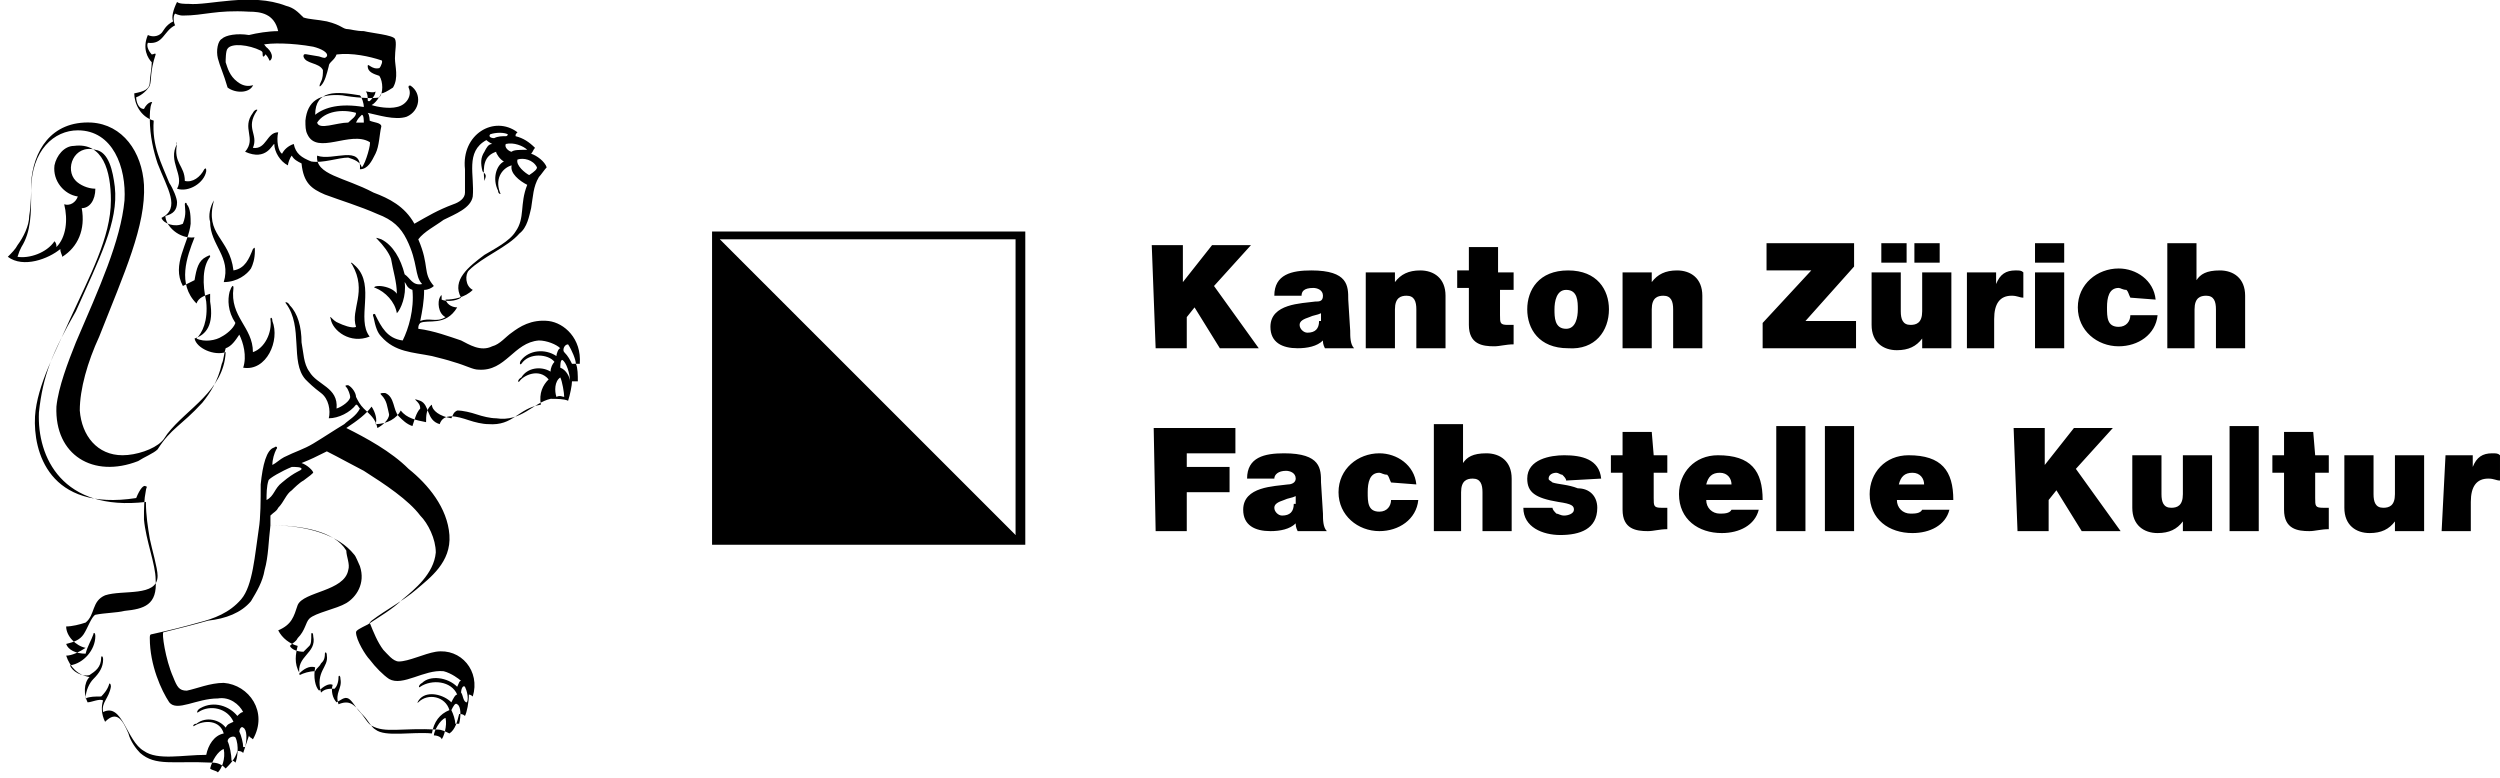 <svg xmlns="http://www.w3.org/2000/svg" width="128.5" height="40" viewBox="95.2 29.7 128.5 40"><path d="M154.6 57h1.6v-2h2.2v-1.3h-2.2V53h2.5v-1.3h-4.2l.1 5.3zm7.1-1.4c0 .4-.2.6-.6.6-.2 0-.4-.2-.4-.4s.2-.3.5-.4c.2-.1.4-.1.6-.2v.4h-.1zm1.4-1.1c0-.7 0-1.5-1.9-1.5-1 0-1.9.2-1.9 1.3h1.4c0-.2.2-.4.6-.4.2 0 .5.1.5.4 0 .2-.2.3-.4.3-.7.1-2.3.1-2.3 1.3 0 .8.6 1.1 1.4 1.1.5 0 1-.1 1.3-.4 0 .1 0 .2.1.4h1.5c-.2-.2-.2-.6-.2-.9l-.1-1.6zm4.9.1c-.1-1-1-1.6-1.9-1.6-1.1 0-2.1.8-2.1 2s1 2 2.1 2c1 0 1.9-.6 2-1.6h-1.4c0 .3-.2.6-.6.6-.6 0-.6-.5-.6-1s.1-1 .6-1c.1 0 .2.1.4.1.1.1.1.2.2.4l1.3.1zm.8 2.4h1.5v-2c0-.6.3-.7.6-.7.4 0 .5.3.5.7v2h1.5v-2.7c0-.9-.6-1.3-1.3-1.3s-1 .2-1.2.5v-2h-1.5V57h-.1zm8.7-2.7c-.1-1-1-1.2-1.9-1.2-.7 0-1.9.2-1.9 1.2 0 .7.4 1 1.6 1.2.7.1.8.2.8.4s-.3.3-.5.3-.3-.1-.4-.1c-.1-.1-.2-.2-.2-.3h-1.5c0 1 1 1.4 1.9 1.4 1 0 1.9-.3 1.9-1.4 0-.6-.4-1-1-1-.5-.2-1-.2-1.3-.3-.1-.1-.2-.1-.2-.2 0-.2.2-.3.4-.3.1 0 .2.1.3.1.1.1.2.2.2.3l1.8-.1zm2.6-2.4h-1.5v1.2h-.6v.9h.6v1.9c0 1 .7 1.1 1.3 1.1.3 0 .6-.1 1-.1v-1.1h-.3c-.4 0-.4-.1-.4-.5V54h.7v-.9h-.7l-.1-1.2zm2.8 2.7c.1-.4.3-.6.7-.6.4 0 .6.3.6.6h-1.3zm2.9.8c0-1.5-.6-2.3-2.3-2.3-1.2 0-2 .9-2 2 0 1.3 1 2 2.2 2 .9 0 1.7-.4 1.9-1.2h-1.4c-.1.2-.4.2-.6.2-.4 0-.7-.3-.7-.7h2.9zm.7 1.6h1.5v-5.4h-1.5V57zm2.5 0h1.5v-5.4H189V57zm3.8-2.4c.1-.4.3-.6.7-.6s.6.3.6.6h-1.3zm2.8.8c0-1.5-.6-2.3-2.3-2.3-1.2 0-2 .9-2 2 0 1.3 1 2 2.2 2 .9 0 1.7-.4 1.9-1.2H194c-.1.2-.4.2-.6.2-.4 0-.7-.3-.7-.7h2.9zm3.3 1.6h1.6v-1.6l.4-.5 1.3 2.1h2l-2.3-3.2 1.9-2.1h-2l-1.5 1.9v-1.9h-1.6l.2 5.3zm10-3.9h-1.5v2c0 .6-.3.7-.6.7-.4 0-.5-.3-.5-.7v-2h-1.5v2.7c0 .9.6 1.3 1.3 1.3.6 0 1-.2 1.3-.6v.5h1.5v-3.9zm.9 3.9h1.5v-5.4h-1.5V57zm4.3-5.1h-1.5v1.2h-.6v.9h.6v1.9c0 1 .7 1.1 1.3 1.1.3 0 .6-.1 1-.1v-1.1h-.3c-.4 0-.4-.1-.4-.5V54h.7v-.9h-.7l-.1-1.2zm5.7 1.2h-1.5v2c0 .6-.3.7-.6.7-.4 0-.5-.3-.5-.7v-2h-1.5v2.7c0 .9.6 1.3 1.3 1.3.6 0 1-.2 1.3-.6v.5h1.5v-3.9zm.9 3.9h1.5v-1.5c0-.8.3-1.2.9-1.2.3 0 .4.1.6.1v-1.3c-.1-.1-.2-.1-.4-.1-.5 0-.8.2-1 .7v-.6h-1.4l-.2 3.9zM154.6 47.6h1.6V46l.4-.5 1.3 2.1h2l-2.3-3.2 1.9-2.1h-2l-1.5 1.9v-1.9h-1.6l.2 5.3zm8.4-1.4c0 .4-.2.6-.6.6-.2 0-.4-.2-.4-.4s.2-.3.5-.4c.2-.1.4-.1.6-.2v.4h-.1zm1.5-1.1c0-.7 0-1.5-1.9-1.5-1 0-1.9.2-1.9 1.3h1.4c0-.2.1-.4.6-.4.2 0 .5.1.5.4s-.2.3-.4.3c-.7.1-2.3.1-2.3 1.3 0 .8.6 1.1 1.4 1.1.5 0 1-.1 1.3-.4 0 .1 0 .2.1.4h1.5c-.2-.2-.2-.6-.2-.9l-.1-1.6zm.9 2.5h1.5v-2c0-.6.3-.7.6-.7.4 0 .5.3.5.7v2h1.5v-2.7c0-.9-.6-1.3-1.3-1.3-.6 0-1 .2-1.3.6v-.5h-1.5v3.9zm6.8-5.2h-1.5v1.2h-.6v.9h.6v1.9c0 1 .7 1.1 1.3 1.1.3 0 .6-.1 1-.1v-1h-.3c-.4 0-.4-.1-.4-.5v-1.3h.7v-.9h-.8v-1.3zm5.7 3.2c0-1-.6-2-2.1-2s-2.1 1-2.1 2 .6 2 2.1 2c1.4.1 2.1-.9 2.1-2zm-1.6 0c0 .4-.1 1-.6 1-.6 0-.6-.6-.6-1s.1-1 .6-1c.6 0 .6.6.6 1zm2.3 2h1.5v-2c0-.6.3-.7.6-.7.4 0 .5.3.5.7v2h1.5v-2.7c0-.9-.6-1.3-1.3-1.3-.6 0-1 .2-1.3.6v-.5h-1.5v3.9zm7.2 0h4.8v-1.4H188l2.5-2.8v-1.2H186v1.4h2.3l-2.5 2.7v1.3zm7.8-4.4h1.3v-1h-1.3v1zm-1.7 0h1.3v-1h-1.3v1zm3.6.5H194v2c0 .6-.3.7-.6.7-.4 0-.5-.3-.5-.7v-2h-1.5v2.7c0 .9.6 1.3 1.3 1.3.6 0 1-.2 1.3-.6v.5h1.5v-3.9c.1 0 0 0 0 0zm.7 3.9h1.5v-1.5c0-.8.3-1.2.9-1.2.3 0 .4.1.6.1v-1.3c-.1-.1-.2-.1-.4-.1-.5 0-.8.2-1 .7v-.6h-1.5v3.9h-.1zm3.6 0h1.5v-3.9h-1.5v3.9zm1.5-5.4h-1.5v1h1.5v-1zm4.7 2.9c-.1-1-1-1.6-1.9-1.6-1.1 0-2.1.8-2.1 2s1 2 2.1 2c1 0 1.9-.6 2-1.6h-1.4c0 .3-.2.6-.6.6-.6 0-.6-.5-.6-1s.1-1 .6-1c.1 0 .2.1.4.1.1.1.1.2.2.4l1.3.1zm.5 2.5h1.5v-2c0-.6.3-.7.6-.7.4 0 .5.3.5.7v2h1.5v-2.7c0-.9-.6-1.3-1.3-1.3s-1 .2-1.2.5v-1.9h-1.5v5.4h-.1zM114.8 34.5c-.1.2-.3.5-.5.6.3.1.9.2 1.3.1.5-.1.8-.6.6-1 0-.1 0-.1.1-.1.6.4.5 1.3-.2 1.6-.6.2-1.5-.1-2-.2.1.1.1.4.1.4.2.1.6.1.6.3-.1.4-.1 1-.3 1.4-.2.4-.4.8-.8.8.1-1.3-1.4-.4-2.2-.7-.1 1 1.4 1.1 2.9 1.9.8.3 1.6.7 2.1 1.6.7-.4 1.2-.7 2-1 .3-.1.6-.3.6-.6v-1.2c-.2-1.8 1.5-2.8 2.7-1.9-.1.1-.1.1-.1.2.4.1.7.3 1 .6-.1.1-.1.2-.2.3.3.1.7.4.8.7-.1.1-.3.4-.4.5-.3.5-.3 1-.4 1.6-.1.4-.2 1-.6 1.3-.6.7-1.9 1.2-2.6 1.9-.2.2-.2.8.2 1-.4.4-1 .5-1.4.5.1.3.4.4.6.4-.6 1-1.5.6-1.9.8-.1.1-.1.2-.1.3.8.1 1.6.4 2.2.6.4.2 1 .6 1.6.3.4-.1.7-.5 1-.7.4-.3 1-.7 1.9-.6.8.1 1.7.9 1.6 2.2h-.2c.1.2.1.6.1.9h-.3c0 .2-.1.7-.2 1-.2-.1-.6-.1-.9-.1-.9.2-1.5 1.2-2.8 1-.3 0-.7-.1-1-.2-.3-.1-.7-.2-1-.2-.2.1-.2.2-.3.4-.6-.1-1-.4-1-.7-.3.2-.3.6-.3.9-.5-.1-1-.2-1.3-.6-.2.4-.7.7-1.3.7.1-.2 0-.6-.2-.9-.3.4-.7.7-1.3 1.1 1 .5 2.3 1.2 3.2 2.1 1 .8 2 2 2.1 3.4.1 1.4-1 2.2-1.7 2.8-.7.6-1.5 1-2.3 1.6l-.1.1c.2.5.4 1 .7 1.4.2.2.5.6.8.6.5 0 1.3-.4 1.9-.5 1.3-.2 2.3 1 1.9 2.3-.1-.1-.2-.1-.2-.1 0 .4-.1.9-.2 1.1-.1-.1-.2-.1-.3-.1-.1.4-.2.8-.5 1-.2-.1-.4-.2-.6-.2-1.9-.1-2.7.2-3.4-.2-.2-.1-.4-.5-.6-.7-.2-.2-.4-.6-.6-.7s-.4.1-.6.2c-.2-.2-.3-.6-.2-.9-.2-.1-.5.1-.7.3-.2-.2-.3-.7-.2-1.2-.3-.1-.6.1-.8.3-.3-.5-.2-1-.1-1.4-.4-.1-.8-.4-1-.8.7-.3.8-.7 1-1.3.3-.7 2.4-.7 2.6-1.8.1-.3-.1-.7-.1-1-.6-1-2.3-1.3-3.9-1.3-.1.8-.1 1.6-.3 2.3-.1.6-.4 1.1-.7 1.6-.5.6-1.3.9-2.2 1-.7.2-1.5.4-2.3.6-.1 0 .1 1.4.5 2.3.2.5.3.7.7.7.5-.1 1.2-.4 1.9-.4 1.3.1 2.3 1.5 1.5 2.9-.1-.1-.2-.1-.2-.2l-.3.9c-.1-.1-.2-.1-.3-.1-.1.4-.4.7-.6.9-.2-.2-.4-.3-.7-.3-2-.1-2.9.2-3.7-.5-.2-.2-.5-.6-.6-1-.3-.7-.6-1.2-1.2-.6-.2-.4-.2-.8-.1-1.1-.2-.1-.6.1-.8.1-.2-.4-.2-1 .1-1.3-.6-.1-1-.5-1.2-1.1.3 0 .7-.2 1-.4-.5-.1-1-.6-1-1.1.3 0 .7-.1 1-.2.5-.4.3-1.1 1-1.4.9-.3 2.7.1 2.7-1 0-.4-.3-1.4-.4-1.9-.1-.6-.2-1.2-.2-1.9-4.3.5-5.6-2.3-5.5-4.6.2-1.9.7-3.1 1.9-5.2 1.2-2.7 2.2-4.6 2-6.4-.1-.8-.3-1.8-1-1.9-1.1-.3-1.6 1-1 1.6.2.2.6.4 1 .4 0 .6-.3 1-.7 1 .2 1.1-.2 2-1 2.5 0-.1-.1-.2-.1-.4-.6.5-1.9 1-2.7.4.2-.2.4-.4.5-.6.3-.4.6-1 .6-1.5.1-.6.1-1.2.1-1.7.1-1.6 1-3.2 3.1-3.1 1.6.1 2.6 1.5 2.7 3.2.1 2.1-1 4.5-2.3 7.8-.6 1.3-1 2.7-1 3.8.1 1.3.9 2.3 2.2 2.3.7 0 1.6-.3 2-.7.1-.1.1-.1.3-.4 1-1.3 2.9-2.2 3-4.2-.6.2-1.5-.2-1.6-.7.6-.2 1-.7.8-1.9v-.4c-.3.1-.6.2-.7.5-1-1-.5-2.4-.1-3.4-.8.1-1.5-.6-1.5-1.1.4-.1.6-.3.6-.7 0-.2-.2-.7-.4-1-.4-1-.9-1.9-.8-3.2-.7-.2-1-.9-1-1.4.5-.1.8-.2.8-.6 0-.2.1-.7.1-1-.2-.2-.5-.7-.2-1.4.2.1.5.1.7-.1.1-.1.2-.4.6-.6-.1-.2 0-.6.2-1 .1.1.4.1.6.1 1 .1 3.2-.6 5 .1.4.1.6.3.9.6.3.1.7.1 1.2.2.8.2.8.4 1.1.4.1 0 .4.1.8.1.4.1 1.5.2 1.6.4s0 .6 0 1 .2 1-.1 1.5c-.3.2-.5.3-.6.3zm-6.8-4.2c-1.7-.1-2.3.2-3.4.2-.2 0-.4-.1-.4-.1-.1.1-.1.4 0 .6-.6.3-.6 1-1.4.9-.1.2.1.5.2.6.1 0 .2-.1.2 0-.3.9-.2 1.3-.3 1.6-.1.2-.4.5-.7.6 0 .2.1.6.4.6.2-.4.5-.4.4-.3-.1.2-.1.6-.1.8 0 .9.2 1.7.4 2.3.5 1.3 1.2 2.3.2 2.8.1.3.7.5 1.1.3.2-.5.1-.8.1-1 0-.1.1-.1.1 0 .2.2.2.7.2 1-.1 1-1 2.1-.4 3.2l.6-.3c.1-.6.2-1 .6-1.2.2-.1.2-.1.2 0-.4.5-.4 1.4-.2 2.3.1 1-.2 1.6-.5 1.9.4.2 1 .1 1.3-.1.2-.1.6-.4.7-.7-.4-.6-.4-1.2-.3-1.6.1-.3.2-.4.2-.2-.2 1.5 1 2 1 3.3.6-.2 1-1 .9-1.7 0-.1.1-.1.1.1.4 1-.3 2.6-1.5 2.4.2-.6 0-1.3-.2-1.7-.2.3-.4.6-.7.7-.1.3-.1.6-.2.8-.2.9-.6 1.5-1 2-1.1 1.2-1.6 1.3-2.3 2.4-.2.2-.7.4-1 .6-2.3.9-4.3-.3-4.2-2.8.1-1 .6-2.3 1-3.3 1.2-2.8 2.3-5.2 2.5-7.3.1-1.7-.6-3.6-2.4-3.6-1.2 0-2.4 1-2.4 3.1 0 1.2 0 2.1-.5 2.9-.1.2-.1.2-.2.5.6.1 1.5-.2 1.9-.8.1.1.1.2.1.3.5-.5.6-1.4.4-2.2.3.1.6-.1.7-.4-.7-.1-1.3-.8-1.2-1.6.1-.5.5-1 1-1 1.5-.2 1.9 1.3 1.9 2.8 0 1.9-1.1 3.9-2.1 6.1-.7 1.6-1.7 3.4-1.8 5-.1 1.8.7 4.9 5.2 4.2.2-.5.4-.7.5-.6.1 0 0 .1 0 .2-.1.5-.1.9-.1 1.5.1 1.1.6 2.3.6 3.1.1 1.3-.6 1.5-1.6 1.6-.4.1-1 .1-1.5.2-.2.1-.4.7-.6 1-.2.3-.5.4-.9.5.1.3.5.5 1 .5.1-.4.3-.7.4-1 0-.1.1-.1.1.1 0 .7-.6 1.4-1.3 1.5.1.3.6.6 1 .5.3-.2.6-.4.6-.9 0-.1.1-.1.1.1 0 .4-.2.7-.5 1-.2.2-.4.6-.4 1 .2-.1.5-.1.8-.1.1-.1.3-.3.4-.6 0-.1.1-.1.1.1-.1.6-.5.8-.4 1.3 1-.5 1.2 1.5 2.1 2 .7.5 2 .2 3.2.2.1-.5.4-1 .9-1.1-.2-.7-1-.7-1.5-.4-.1.1-.1-.1.1-.1.5-.4 1.2-.2 1.5.2.1-.2.2-.2.4-.3-.3-.7-1.2-.9-1.8-.5-.1.1-.1-.1.1-.2.7-.4 1.5-.1 1.9.4.1-.1.2-.2.3-.2-.2-.4-.7-.8-1.3-.7-1.1 0-2.1.7-2.5.2-.4-.6-1-1.9-1-3.3 0-.1 0-.2.1-.2.9-.2 1.7-.4 2.4-.6.8-.2 1.6-.5 2.2-1.2.6-.7.7-2.3.9-3.6.1-.6.1-1.5.1-2.3.1-1 .3-1.8.7-1.9.1-.1.2 0 .1.1-.1.2-.2.5-.2.8.2-.1.4-.3.6-.4.6-.3 1-.4 1.5-.7s1.1-.7 1.6-1c.2-.2.6-.4.8-.8-.1-.1-.1-.2-.2-.2-.3.4-.9.7-1.4.7.1-.4 0-1-.4-1.3-.4-.3-.6-.5-.8-.7-.8-.9-.1-2.7-1-3.9-.1-.1.1-.1.2.1.4.4.6 1.1.6 1.9.1.5.1 1.1.4 1.5.4.7 1.5.8 1.4 1.9.3-.1.7-.4.7-.6 0-.1-.1-.4-.2-.5-.1-.1 0-.1.1-.1.2.1.4.4.4.6.1.2.2.4.4.6.3.3.6.5.7 1 .2-.1.6-.4.6-.7-.1-.4-.1-.7-.4-1-.1-.1 0-.1.2-.1.5.2.4.9.7 1.2.2.2.4.4.7.5.1-.3.2-.7.4-.9 0-.2-.1-.3-.2-.4-.1-.1-.1-.1.2 0 .5.2.3 1 1 1.2.2-.6.9-.4 1.5-.2.3.1.7.2 1 .2 1.3.1 1.5-.8 2.7-1-.1-.6.1-1 .4-1.3-.5-.6-1.3-.2-1.5.1-.1.1-.1-.1.1-.2.3-.5 1-.6 1.5-.3 0-.2.1-.4.2-.5-.3-.4-1.3-.5-1.7.1-.1.1-.1-.1 0-.2.4-.5 1.2-.6 1.8-.2 0-.1.1-.4.2-.4-.2-.2-.7-.4-1.1-.4-1.3.1-1.7 1.6-3.1 1.5-.3 0-.6-.2-1.3-.4-.3-.1-.7-.2-1.1-.3-1-.2-1.9-.2-2.6-1-.2-.2-.3-.5-.4-1-.1-.2.1-.2.1-.1.3.6.6 1.2 1.4 1.3.3-.6.6-1.6.5-2.6-.3-.1-.3-.3-.4-.4.1.7-.2 1.4-.4 1.6-.1-.6-.6-1.1-1.1-1.3-.1 0-.1-.1.2-.1.2 0 .7.1.9.4 0-.6-.2-1.2-.3-1.8-.1-.3-.4-.7-.7-1-.1-.1-.1-.1.2 0 .6.3 1 1 1.2 1.8.3.2.4.6.9.5-.4-.4-.2-1.1-.8-2.3-.3-.6-.7-1-1.5-1.3-.9-.4-1.9-.7-2.7-1-.7-.3-1.1-.6-1.2-1.6-.2-.1-.4-.2-.5-.4-.1.1-.2.4-.2.5-.4-.2-.7-.7-.7-1.1-.1 0-.4.9-1.5.4.6-.7-.2-1.2.4-2 .1-.2.3-.2.2-.1-.6.9.1 1.2-.2 1.9.7.1.7-.8 1.3-.8-.1.4 0 1 .2 1.1.1-.2.3-.4.6-.5.1.5.4.7.9.9.6.1 1.4-.2 1.9-.2.3.1.6.2.7.5.2-.2.5-1.3.4-1.3-1-.6-2.7.7-3.2-.4-.1-.2-.1-.4-.1-.7.1-1 .7-1.4 1.9-1.3.5.1 1.6.2 1.9.1.2-.2.2-.8 0-1.1-.3-.1-.6-.2-.6-.5 0-.2.2.2.6.1.1-.1.2-.4.1-.4-.6-.2-1.5-.4-2.3-.3-.1.3-.4.4-.4.6-.1.4-.2.8-.4 1-.1.1-.1 0 0-.2s.1-.4.1-.6c-.2-.4-.9-.3-1-.7 0-.2.1-.1.8 0 .3.1.3.1.4 0 .1-.2-.3-.4-.7-.5-1.1-.2-2.2-.2-2.6-.1.4.2.6.6.4.8-.1.1 0-.2-.5-.5-.6-.3-1.5-.4-1.7-.1-.1.1-.1.6-.1.7.1.3.2.7.6 1 .5.4.9.1.8.2-.2.4-.9.4-1.3.1-.2-.7-.4-1.1-.5-1.5-.1-.4 0-.9.2-1 .2-.2.8-.3 1.4-.2.4-.1 1-.2 1.5-.2-.2-.9-.9-1-1.5-1zm3.4 5.3c.5-.4 1.3-.6 2.5-.4 0-.2-.1-.5-.2-.6-1.2-.2-2.3-.3-2.3 1zm2.6-1.2c.1.1.1.3.1.4s0 .1.1.1c.1-.1.3-.3.3-.5-.1.1-.4 0-.5 0zm-2.5 1.6c.1.4 1 0 1.6 0 .2-.2.4-.3.4-.5-.7-.2-1.6-.1-2 .5zm2.3-.4c-.2.2-.2.2-.3.4h.4c0-.1 0-.4-.1-.4zm7.5 1c-.2-.1-.6-.1-.9 0-.1.1 0 .2.2.2.2-.1.4-.1.6-.1.1 0 .1-.1.1-.1zm-1.3 1.9c-.1-.4-.1-.7.1-1 .1-.2.2-.4.4-.4-.2-.1-.3-.2-.3-.2-1.1.6-.6 1.8-.7 2.9-.1.6-.9.9-1.5 1.2-.4.3-1 .6-1.3 1 .6 1.4.2 1.7.8 2.4-.1.1-.3.2-.5.2 0 .6-.1 1.1-.2 1.6.5-.2.8.1 1.3-.2-.4-.2-.4-.8-.3-1 .1-.2.1-.1.1-.1v.2c.2.1.7.1 1-.1-.5-.9.4-1.6 1.2-2.2.5-.3 1.3-.7 1.6-1.2.5-.7.2-1.4.6-2.4-.4-.2-.9-.6-.8-1-.4.1-.9.6-.6 1.4.1.1-.1.1-.1-.1-.3-.6-.1-1.3.3-1.5-.2-.1-.4-.4-.4-.5-.6.2-.7.7-.6 1.5.1-.3.1-.3-.1-.5zm2.3-1.1c-.2-.2-.7-.4-1.1-.3-.1.2.2.4.3.4.1-.1.4-.1.8-.1-.1.1-.1.1 0 0zm.5.9c-.2-.4-.7-.5-1-.4-.1.3.4.7.6.8.3-.2.4-.3.4-.4zm1.4 9.5c.2.2.3.4.4.6h.2c0-.2-.2-.7-.4-1-.2 0-.3.3-.2.4zm.3 1.5c0-.4-.2-1-.4-1.1-.1 0-.1.3-.1.4.3.1.5.5.5.7zm-.5-.2c-.3.2-.3.7-.2 1 .2-.1.3 0 .4 0 0-.2-.1-.8-.2-1zm-6 15.1c-1-.1-2.1.8-2.8.4-.3-.2-.7-.6-1-1-.2-.2-.7-1-.7-1.4 0-.1.2-.2.6-.4.6-.4 1.3-.8 1.8-1.3.6-.5 1.6-1.3 1.7-2.4 0-.7-.4-1.5-.8-1.9-.6-.8-1.8-1.6-2.9-2.3-.4-.2-1.3-.7-1.9-1-.6.3-.8.4-1.3.6.3.1.6.4.6.5-.1.1-.1.1-.5.4-.2.1-.5.4-.6.5-.3.2-.4.6-.7.9-.1.2-.2.2-.4.4v.5c1.9 0 3.5.5 4.3 1.5.1.1.2.4.3.6.3.9-.2 1.6-.7 1.9-.5.3-1.6.5-1.9.8-.2.2-.2.6-.6 1-.1.2-.2.2-.4.4.1.2.4.3.7.3l.3-.3c.1-.1.1-.3.1-.6 0-.1.1-.1.1.1.2.9-.9 1-.7 2 .2-.1.5-.2.8-.2.1-.2.2-.2.3-.4.1-.1.2-.2.2-.5 0-.1.1-.1.1.1.1.6-.6.8-.3 1.9.2-.2.4-.2.7-.2.1-.1.2-.3.2-.6 0-.1.1-.1.1.1.1.5-.3.7-.1 1.3.7-.3.9.2 1.3.6.2.2.4.6.6.7.5.4 1.9.1 2.9.2.1-.6.4-1 .9-1.2-.2-.7-1.1-.9-1.6-.4-.1.1 0-.1.1-.2.4-.4 1.2-.2 1.6.2.1-.2.2-.4.3-.4-.3-.7-1.3-.8-1.9-.4-.1.1-.1-.1.1-.2.4-.4 1.3-.3 1.8.2.1-.2.1-.3.2-.3-.1-.1-.5-.4-.9-.5zm-7.8-10.5c-.5.2-1.2.6-1.2.7-.1.3-.1.7-.1 1 .4-.2.4-.6.8-.9.7-.6 1-.6 1-.7 0-.1-.3-.1-.5-.1zm9 12.1c.1-.2 0-.6-.1-.8-.1-.1-.2.1-.2.3.1.1.1.5.3.5zm-.8.4c.1.2.2.5.2.7h.2c.1-.4.1-.9-.1-1-.1-.1-.2.1-.3.3zm-.9 1.3c.2 0 .4.1.4.2.1-.1.3-.7.2-1.1-.3.1-.6.7-.6.9zm-9.7.6c.1-.4.1-.9-.1-1-.1-.1-.2.1-.2.2.1.2.2.6.2.8h.1zm-.9-.3c.1.2.2.7.2 1 .1 0 .1 0 .2.1.1-.2.2-.9 0-1.3-.1-.1-.4 0-.4.2zm-.9 1.4c.1.1.3.1.4.2.2-.2.4-.7.3-1.2-.3.1-.6.6-.7 1z"/><path d="M108.9 32.4c-.1.2-.2.3-.2.1 0-.5-.5-.7-1-.8-.1 0 0-.1.1-.1.4-.1 1.2.3 1.1.8zM104.3 37.1c-.2 1 .4 1.1.4 1.9.4.1.8-.2 1-.6.1-.1.1 0 .1.1-.1.6-.9 1.1-1.5.9.4-.7-.5-1.4 0-2.3-.1-.1 0-.1 0 0zM106.2 40c.1-.1.1-.1 0 0-.5 1.8.8 1.9 1 3.6.6-.1.8-.6 1-1.1.1-.1.1-.1.1.1 0 .4-.1.7-.2.9-.2.3-.7.7-1.4.7.4-1.3-.7-1.9-.7-3.1-.1-.3 0-.8.2-1.1zM113.3 43.3c-.1-.1-.1-.2.2.1 1 1 0 2.7.7 3.6-1 .4-1.9-.3-2-.9-.1-.3.1.1.4.2.2.1.7.3.9.2-.3-.9.6-1.8-.2-3.2zM132 41.8v15.7h15.7"/><path d="M132.2 42h15.2v15.2h-15.2V42zm-.4 15.7h16.1V41.6h-16.1v16.1z"/></svg>